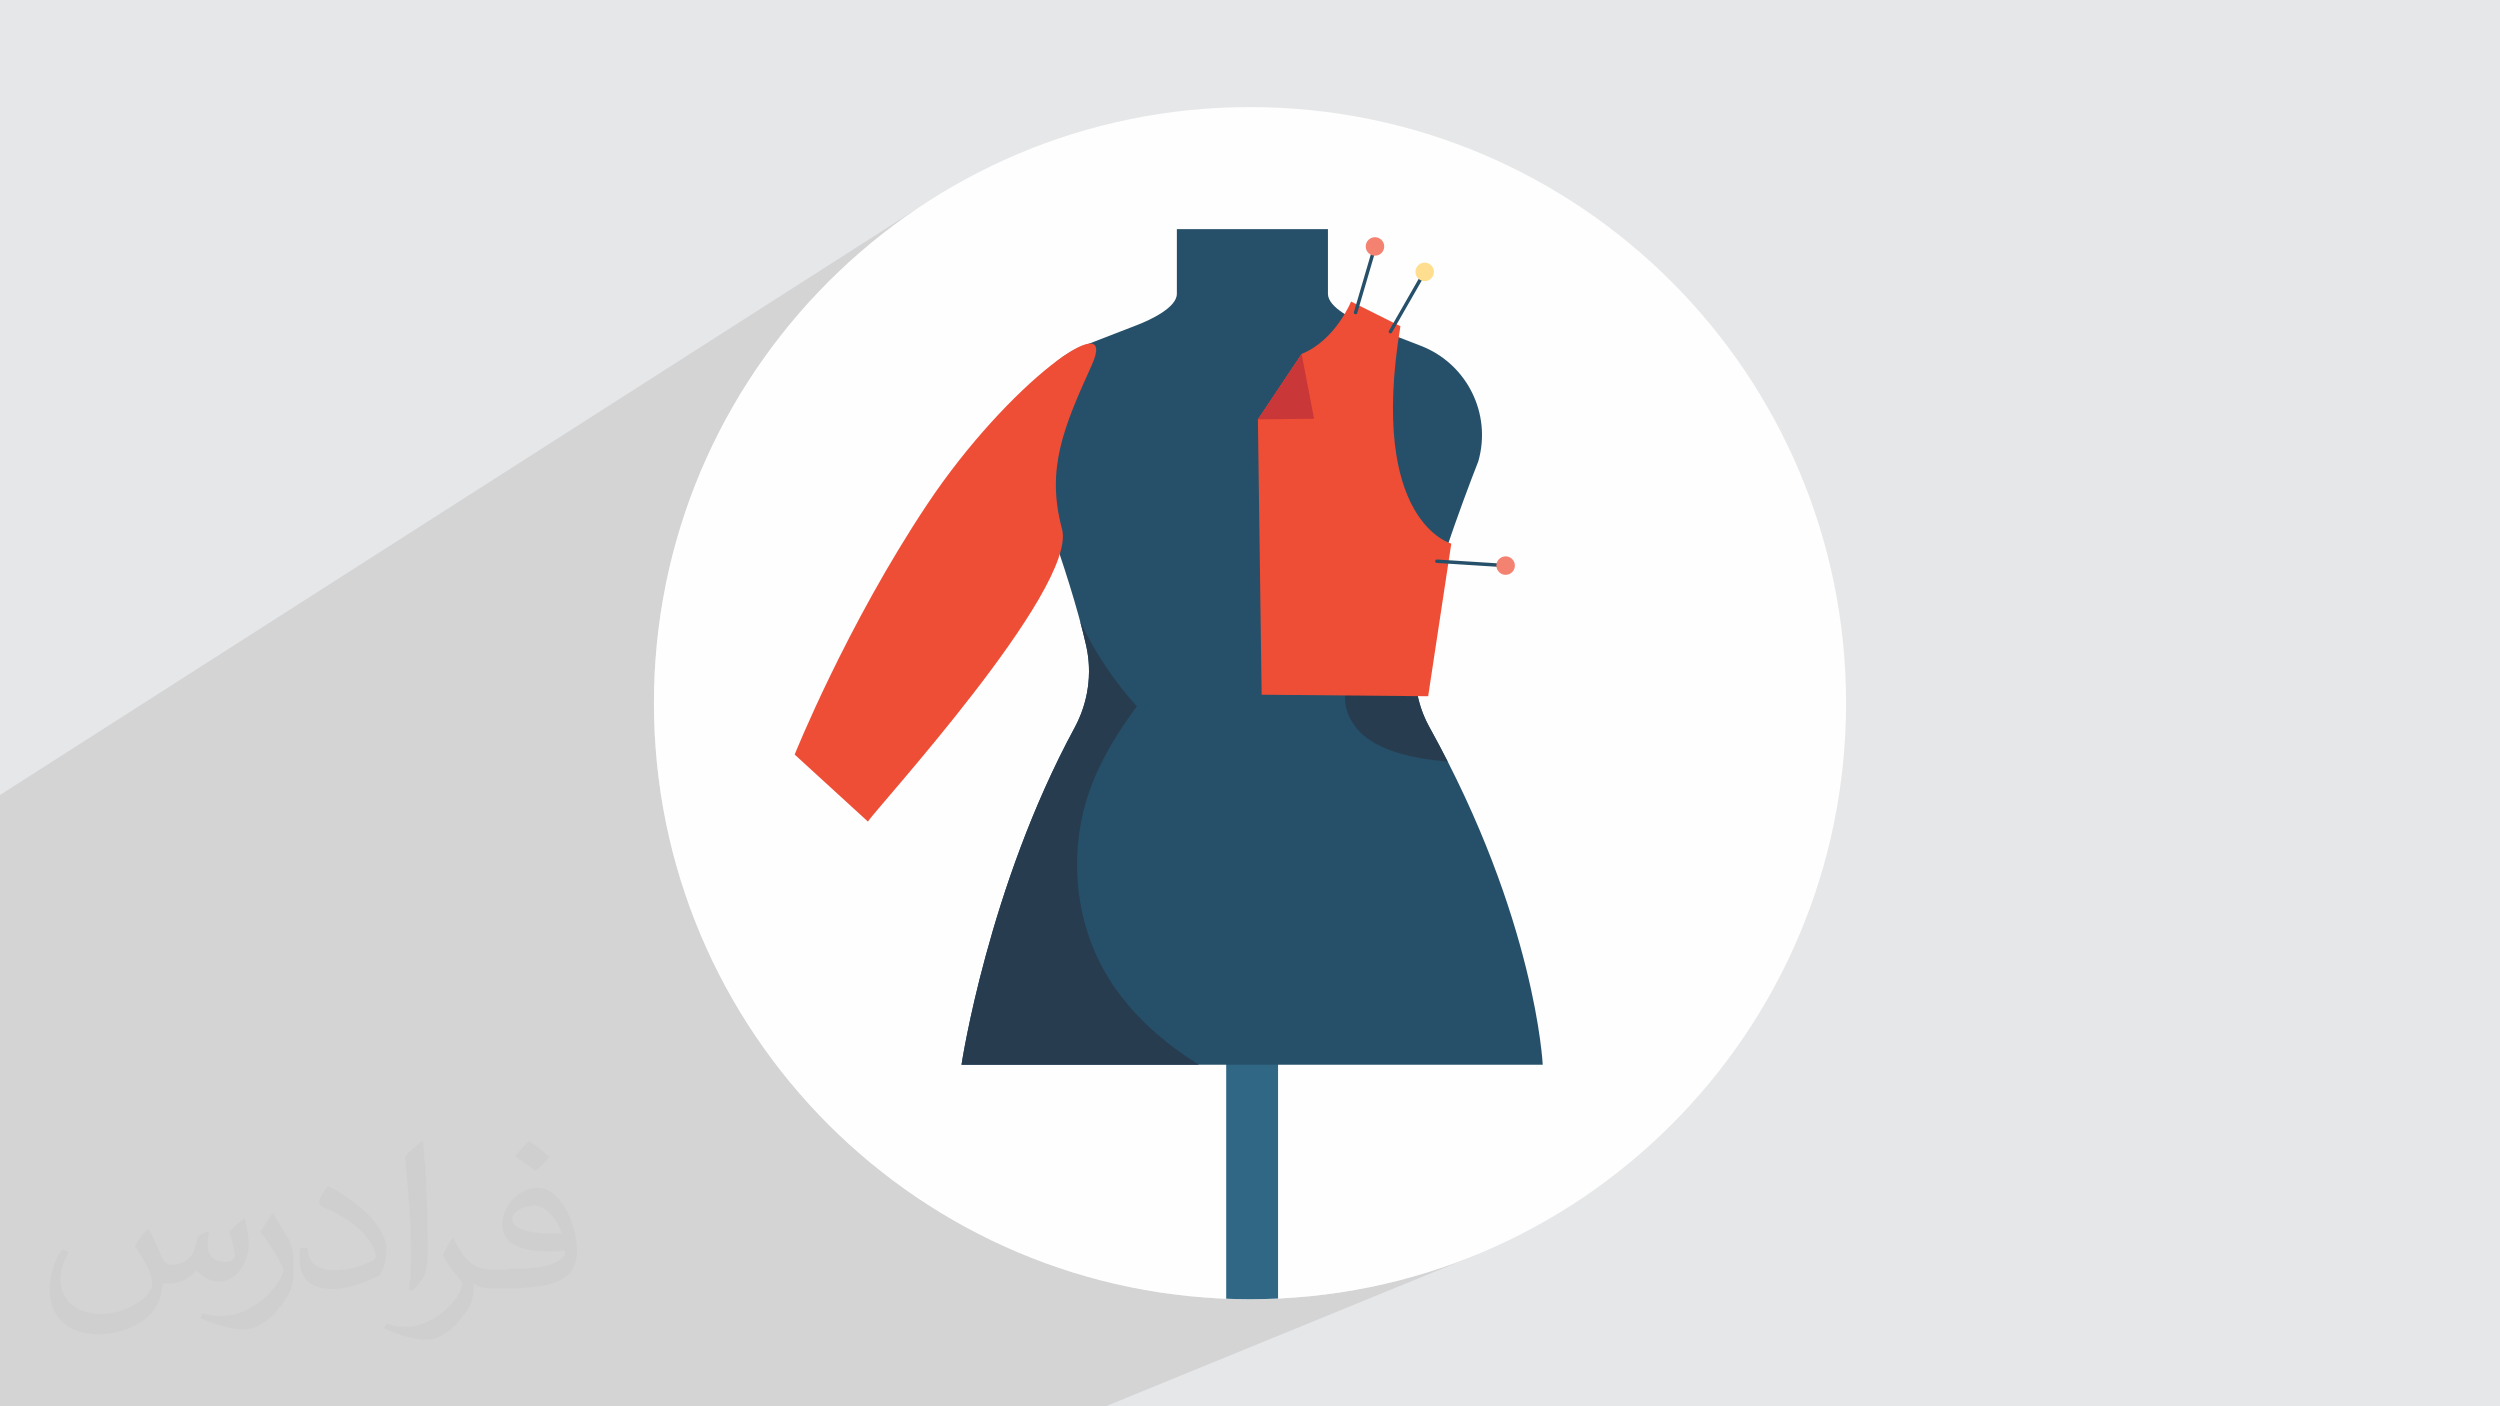 <?xml version="1.0" encoding="UTF-8"?>
<!DOCTYPE svg PUBLIC "-//W3C//DTD SVG 1.1//EN" "http://www.w3.org/Graphics/SVG/1.1/DTD/svg11.dtd">
<!-- Creator: CorelDRAW -->
<svg xmlns="http://www.w3.org/2000/svg" xml:space="preserve" width="3.703in" height="2.083in" version="1.1" style="shape-rendering:geometricPrecision; text-rendering:geometricPrecision; image-rendering:optimizeQuality; fill-rule:evenodd; clip-rule:evenodd"
viewBox="0 0 3703.33 2083.18"
 xmlns:xlink="http://www.w3.org/1999/xlink"
 xmlns:xodm="http://www.corel.com/coreldraw/odm/2003">
 <defs>
  <style type="text/css">
   <![CDATA[
    .fil14 {fill:none}
    .fil2 {fill:#FEFEFE}
    .fil13 {fill:#EF4E36}
    .fil0 {fill:#E6E7E8}
    .fil12 {fill:#FFDE8F;fill-rule:nonzero}
    .fil3 {fill:#F8B09E;fill-rule:nonzero}
    .fil11 {fill:#F48271;fill-rule:nonzero}
    .fil9 {fill:#EF4E36;fill-rule:nonzero}
    .fil10 {fill:#CA3738;fill-rule:nonzero}
    .fil8 {fill:#84644A;fill-rule:nonzero}
    .fil7 {fill:#88A0A4;fill-rule:nonzero}
    .fil4 {fill:#306785;fill-rule:nonzero}
    .fil6 {fill:#265069;fill-rule:nonzero}
    .fil5 {fill:#283C50;fill-rule:nonzero}
    .fil15 {fill:#373435;fill-opacity:0.031}
    .fil1 {fill:#373435;fill-opacity:0.102}
   ]]>
  </style>
   <clipPath id="id0">
    <path d="M1851.67 158.63c487.64,0 882.96,395.31 882.96,882.96 0,487.64 -395.31,882.96 -882.96,882.96 -487.64,0 -882.96,-395.31 -882.96,-882.96 0,-487.64 395.31,-882.96 882.96,-882.96z"/>
   </clipPath>
 </defs>
 <g id="Layer_x0020_1">
  <polygon class="fil0" points="-0,0 3703.33,0 3703.33,2083.18 -0,2083.18 "/>
  <polygon class="fil1" points="1637.92,2083.18 -0,2083.18 -0,1177.61 1393.82,286.46 1358,309.43 1323.38,334.05 1290.02,360.26 1257.98,388.01 1227.32,417.25 1198.09,447.91 1170.33,479.95 1144.12,513.3 1119.5,547.92 1096.54,583.75 1075.28,620.72 1055.78,658.79 1038.09,697.91 1022.29,738 1008.41,779.03 996.51,820.93 986.65,863.65 978.88,907.13 973.27,951.31 969.86,996.15 968.71,1041.59 969.86,1087.03 973.27,1131.87 978.88,1176.06 986.65,1219.54 996.51,1262.26 1008.41,1304.15 1022.29,1345.18 1038.09,1385.28 1055.78,1424.39 1075.28,1462.46 1096.54,1499.43 1119.5,1535.26 1144.12,1569.88 1170.33,1603.23 1198.09,1635.27 1227.32,1665.93 1257.98,1695.17 1290.02,1722.92 1323.38,1749.13 1358,1773.75 1393.82,1796.72 1430.8,1817.98 1468.87,1837.48 1507.98,1855.16 1548.07,1870.97 1589.1,1884.85 1631,1896.75 1673.72,1906.61 1717.2,1914.37 1761.39,1919.99 1806.23,1923.4 1851.67,1924.55 1897.1,1923.4 1941.94,1919.99 1986.13,1914.37 2029.61,1906.61 2072.33,1896.75 2114.23,1884.85 2155.26,1870.97 2195.35,1855.16 "/>
  <path class="fil2" d="M1851.67 158.63c487.64,0 882.96,395.31 882.96,882.96 0,487.64 -395.31,882.96 -882.96,882.96 -487.64,0 -882.96,-395.31 -882.96,-882.96 0,-487.64 395.31,-882.96 882.96,-882.96z"/>
  <g style="clip-path:url(#id0)">
   <g id="_1906294291744">
    <g>
     <path id="_1" class="fil3" d="M2105.53 915.57c0,0 -74.23,-47.01 -77.34,-35.62 -6.12,22.39 55.58,45.94 47.83,52.93 0,0 17.88,-11.11 29.52,-17.31z"/>
     <polygon class="fil4" points="1816.4,2354.72 1893.22,2354.72 1893.22,1531.51 1816.4,1531.51 "/>
     <path class="fil5" d="M2049.34 2447.75l-392.8 0c0,-56.3 45.64,-101.95 101.94,-101.95l188.92 0c56.3,0 101.94,45.65 101.94,101.95z"/>
     <path class="fil6" d="M2117.38 1077.06c-20.35,-36.69 -25.98,-79.69 -16.75,-120.63 25.22,-111.91 89.24,-273.05 89.24,-273.05 20.13,-70.46 -16.76,-144.63 -85.1,-171.09l-79.87 -30.91c-19.03,-7.37 -57.77,-25.69 -57.77,-46.11l0 -95.89 -223.81 0 0 95.89c0,20.42 -39.57,38.74 -58.61,46.1l-79.85 30.92c-68.33,26.46 -105.24,100.63 -85.11,171.09 0,0 64.02,161.17 89.24,273.07 9.31,41.33 2.97,84.43 -17.21,121.67 -128.05,236.31 -167.46,499.07 -167.46,499.07l860.98 0c0,0 -10.11,-215.77 -167.92,-500.13z"/>
     <path class="fil7" d="M2120.97 1083.57c-0.04,-0.07 -0.08,-0.17 -0.13,-0.23 0.05,0.07 0.09,0.16 0.13,0.23zm-0.38 -0.7c-1.06,-1.94 -2.13,-3.86 -3.2,-5.81 1.08,1.94 2.14,3.88 3.2,5.81z"/>
     <path class="fil8" d="M2096.42 989.21l0 0c0.37,-10.97 1.77,-21.95 4.21,-32.78 0.03,-0.13 0.06,-0.27 0.09,-0.4 -0.03,0.13 -0.07,0.27 -0.09,0.4 -2.44,10.83 -3.84,21.81 -4.21,32.78zm6.18 -41.28c0.03,-0.12 0.07,-0.26 0.09,-0.38 -0.03,0.13 -0.06,0.25 -0.09,0.38z"/>
     <path class="fil7" d="M2110.86 915.74c-0.01,0 -0.01,0 -0.02,0 1.19,-4.36 2.41,-8.75 3.67,-13.18 0.01,-0.01 0.02,-0.01 0.03,-0.02 -1.26,4.43 -2.48,8.83 -3.68,13.2z"/>
     <path class="fil8" d="M2102.69 947.53c2.45,-10.28 5.19,-20.94 8.15,-31.79 0.01,0 0.01,0 0.02,0 -2.96,10.85 -5.71,21.5 -8.17,31.79z"/>
     <path class="fil5" d="M2144.63 1128.3c-54.44,-5.04 -111.58,-16.65 -138.11,-53.42 -48.49,-67.22 38.02,-131.3 107.98,-172.32 -1.26,4.43 -2.48,8.81 -3.67,13.18 -2.96,10.85 -5.69,21.51 -8.15,31.79 0,0.01 0,0.01 0,0.02 -0.03,0.12 -0.06,0.26 -0.09,0.38 -0.64,2.72 -1.27,5.43 -1.87,8.1 -0.03,0.13 -0.07,0.27 -0.09,0.4 -2.44,10.83 -3.84,21.81 -4.21,32.78 -0.07,1.98 -0.09,3.97 -0.09,5.95 0.03,28.47 7.06,56.67 21.06,81.9l0 0c1.08,1.95 2.14,3.87 3.2,5.81 0.08,0.16 0.17,0.31 0.25,0.47 0.05,0.06 0.09,0.17 0.13,0.23 8.3,15.11 16.17,30.04 23.66,44.73z"/>
     <path class="fil7" d="M1776.08 1577.21l-351.76 0 0 -0.01 351.74 0c0.01,0 0.01,0 0.02,0.01zm-162.88 -583.18c-0.02,-12.55 -1.4,-25.14 -4.2,-37.57 -2.61,-11.58 -5.66,-23.72 -8.98,-36.13 0.01,0.02 0.02,0.03 0.02,0.04 3.33,12.41 6.35,24.51 8.96,36.09 2.81,12.43 4.19,25.02 4.2,37.57z"/>
     <path class="fil5" d="M1776.06 1577.2l-351.74 0c0.28,-1.88 39.88,-263.61 167.46,-499.07 14.11,-26.04 21.45,-54.94 21.42,-84.1 -0.02,-12.55 -1.4,-25.14 -4.2,-37.57 -2.61,-11.58 -5.63,-23.69 -8.96,-36.09 21.63,45.93 50.31,88.62 84.08,125.94 -44.11,60.31 -79.18,121.37 -87,201.85 -7.89,81.19 13.22,161.8 62.93,226.67 32.01,41.77 71.8,75.06 116.01,102.38z"/>
     <path class="fil9" d="M2001.39 446.72c0,0 -23.21,57.44 -73.24,77.55 -23.68,35.45 -41.1,61.54 -64.78,96.98l5.56 407.83 246.65 2.28 34.26 -226.09c0,0 -123.33,-31.97 -75.36,-322.01l-73.09 -36.54z"/>
     <polygon class="fil10" points="1946.58,620.29 1928.14,524.28 1863.36,621.26 "/>
     <path class="fil6" d="M2034.3 364.35l-28.7 97.94c-0.4,1.37 0.38,2.8 1.75,3.2 1.36,0.4 2.79,-0.38 3.19,-1.74l28.71 -97.94c0.4,-1.37 -0.39,-2.8 -1.76,-3.2 -1.36,-0.4 -2.8,0.38 -3.2,1.74z"/>
     <path class="fil11" d="M2050.48 365.07c0,-7.56 -6.13,-13.7 -13.7,-13.7 -7.57,0 -13.7,6.14 -13.7,13.7 0,7.58 6.13,13.71 13.7,13.71 7.57,0 13.7,-6.13 13.7,-13.71z"/>
     <path class="fil6" d="M2230.5 835.24l-101.85 -6.46c-1.42,-0.08 -2.65,0.99 -2.73,2.41 -0.09,1.42 0.99,2.64 2.41,2.73l101.85 6.45c1.41,0.09 2.64,-0.99 2.73,-2.41 0.09,-1.42 -0.99,-2.64 -2.4,-2.73z"/>
     <path class="fil11" d="M2233.35 851.19c7.38,-1.66 12.02,-9 10.35,-16.39 -1.67,-7.38 -9,-12.02 -16.38,-10.35 -7.38,1.67 -12.02,9 -10.35,16.39 1.66,7.38 8.99,12.01 16.37,10.35z"/>
     <path class="fil6" d="M2108.2 401.48l-50.73 88.56c-0.71,1.23 -0.28,2.81 0.95,3.51 1.24,0.71 2.81,0.28 3.51,-0.96l50.74 -88.56c0.71,-1.23 0.28,-2.81 -0.96,-3.52 -1.23,-0.7 -2.8,-0.28 -3.51,0.96z"/>
     <path class="fil12" d="M2123.77 405.95c1.76,-7.36 -2.78,-14.75 -10.14,-16.52 -7.35,-1.75 -14.75,2.78 -16.52,10.14 -1.76,7.36 2.77,14.75 10.13,16.52 7.37,1.76 14.75,-2.78 16.53,-10.14z"/>
     <path class="fil13" d="M1285.72 1217.08c6.93,-13.85 311.28,-345.13 287.44,-433.61 -23.85,-88.48 2.2,-150.33 44.01,-242.46 41.81,-92.13 -123.28,25.48 -243.41,205.66 -120.13,180.19 -196.61,371.08 -196.61,371.08l108.57 99.33z"/>
    </g>
   </g>
  </g>
  <path class="fil14" d="M1851.67 158.63c487.64,0 882.96,395.31 882.96,882.96 0,487.64 -395.31,882.96 -882.96,882.96 -487.64,0 -882.96,-395.31 -882.96,-882.96 0,-487.64 395.31,-882.96 882.96,-882.96z"/>
  <path class="fil15" d="M220.69 1822.5c7,11 11,21 16,32 3,7 5,19 20,19 5,0 11,-2 17,-5 7,-4 11,-9 14,-17l6 -21 15 -7 1 1c-2,8 -2,15 -2,21 0,18 15,24 27,24 7,0 13,-4 13,-10 0,-8 -4,-22 -8,-35 7,-7 14,-14 22,-20l1 1c4,15 6,30 6,40 0,9 -4,20 -8,28 -7,14 -20,25 -36,25 -12,0 -25,-6 -34,-17l0 0c-9,11 -22,20 -43,20l-7 0c-1,14 -4,24 -9,33 -13,25 -50,42 -85.02,42 -49,0 -73.02,-28 -73.02,-66 0,-23 7,-45 19,-60l9 4c-7,14 -12,27 -12,40 0,35 28,52 61,52 30,0 69.01,-20 75.01,-42 -2,-25 -12,-36 -26,-59 4,-7 10,-15 17,-23l1 0 0 0 0 -2 0 0 3 2 0 0 0.02 -0.01 -0.01 0.01 0 0 0 0 0 0 0.01 0.01zm563.05 -132.01c10,6 20,14 30,23 -6,8 -12,15 -21,21 -10,-8 -20,-15 -30,-22 7,-8 14,-15 20,-22l1 0 0 0 0 0 0 0zm5 96.02c-17,0 -30,11 -30,19 0,17 33,23 73.02,22 -5,-20 -22,-42 -43,-42l0 0 0 0 0 1 0 0 0 0 -0.01 0 -0.01 0zm-37 93.02c22,0 41,-1 55,-4 16,-4 30,-12 30,-18 0,-2 0,-3 0,-5 -9,1 -19,1 -28,1 -29,0 -52,-7 -61,-23 -2,-4 -4,-10 -4,-15 0,-16 7,-31 19,-42 10,-9 21,-14 33,-14 20,0 37,17 48,43 6,14 11,30 11,51 0,14 -4,25 -12,34 -16,15 -45,21 -90.01,21l-20 0 0 0 -5 0c-11,0 -19,-2 -25,-7l-1 0c0,2 0,5 0,7 0,10 -3,23 -10,33 -20,30 -42,43 -60,43 -19,0 -42,-7 -63,-17l4 -7c7,3 16,5 29,5 34,0 78.01,-33 83.02,-64 -1,-3 -4,-6 -7,-10 -10,-12 -16,-22 -22,-32 5,-10 9,-18 14,-25l2 0c15,30 28,46 57,46l4 0 0 0 21 0 0 0 0 0 0 0 -2 -1 0 0 0 0 -0 0zm-146.01 31c2,-13 3,-29 3,-43l0 -21c0,-39 -5,-96.02 -9,-133.01 7,-8 17,-17 25,-23l2 1c5,47 7,101.01 7,151.02 0,13 0,26 -2,35 -1,12 -7,21 -22,35l-3 -2 0 0 0 0 0 0 -1 0 0 0 0 0 0 -0.01zm-150.02 -62.02c1,19 10,33 41,33 20,0 36,-5 55,-14 3,-2 5,-4 5,-5 0,-11 -9,-27 -24,-41 -14,-13 -33,-25 -52,-32 -6,-3 -8,-6 -8,-8 0,-6 7,-17 13,-24l2 0c20,11 43,26 60,44 15,16 25,33 25,51 0,13 -4,26 -11,37 -22,11 -46,20 -70.01,20 -29,0 -48,-13 -48,-45 0,-4 0,-9 1,-16l10 0 0 0 0 0 0 0 1 0 0 0 0 0 0.01 0 -0.01 0.01zm-52 -52l18 29c7,11 13,22 13,41l0 24c0,19 -12,39 -32,59 -15,14 -29,20 -41,20 -19,0 -40,-6 -65,-17l3 -7c8,2 17,4 28,4 35,0 72.02,-26 89.01,-58 2,-4 3,-7 3,-9 0,-4 -2,-8 -4,-11 -9,-17 -19,-33 -30,-47 6,-9 11,-18 18,-27l2 0 0 0 0 0 0 0 -2 -1 0 0 0 0 -0.01 0 0 0.01z"/>
 </g>
</svg>
